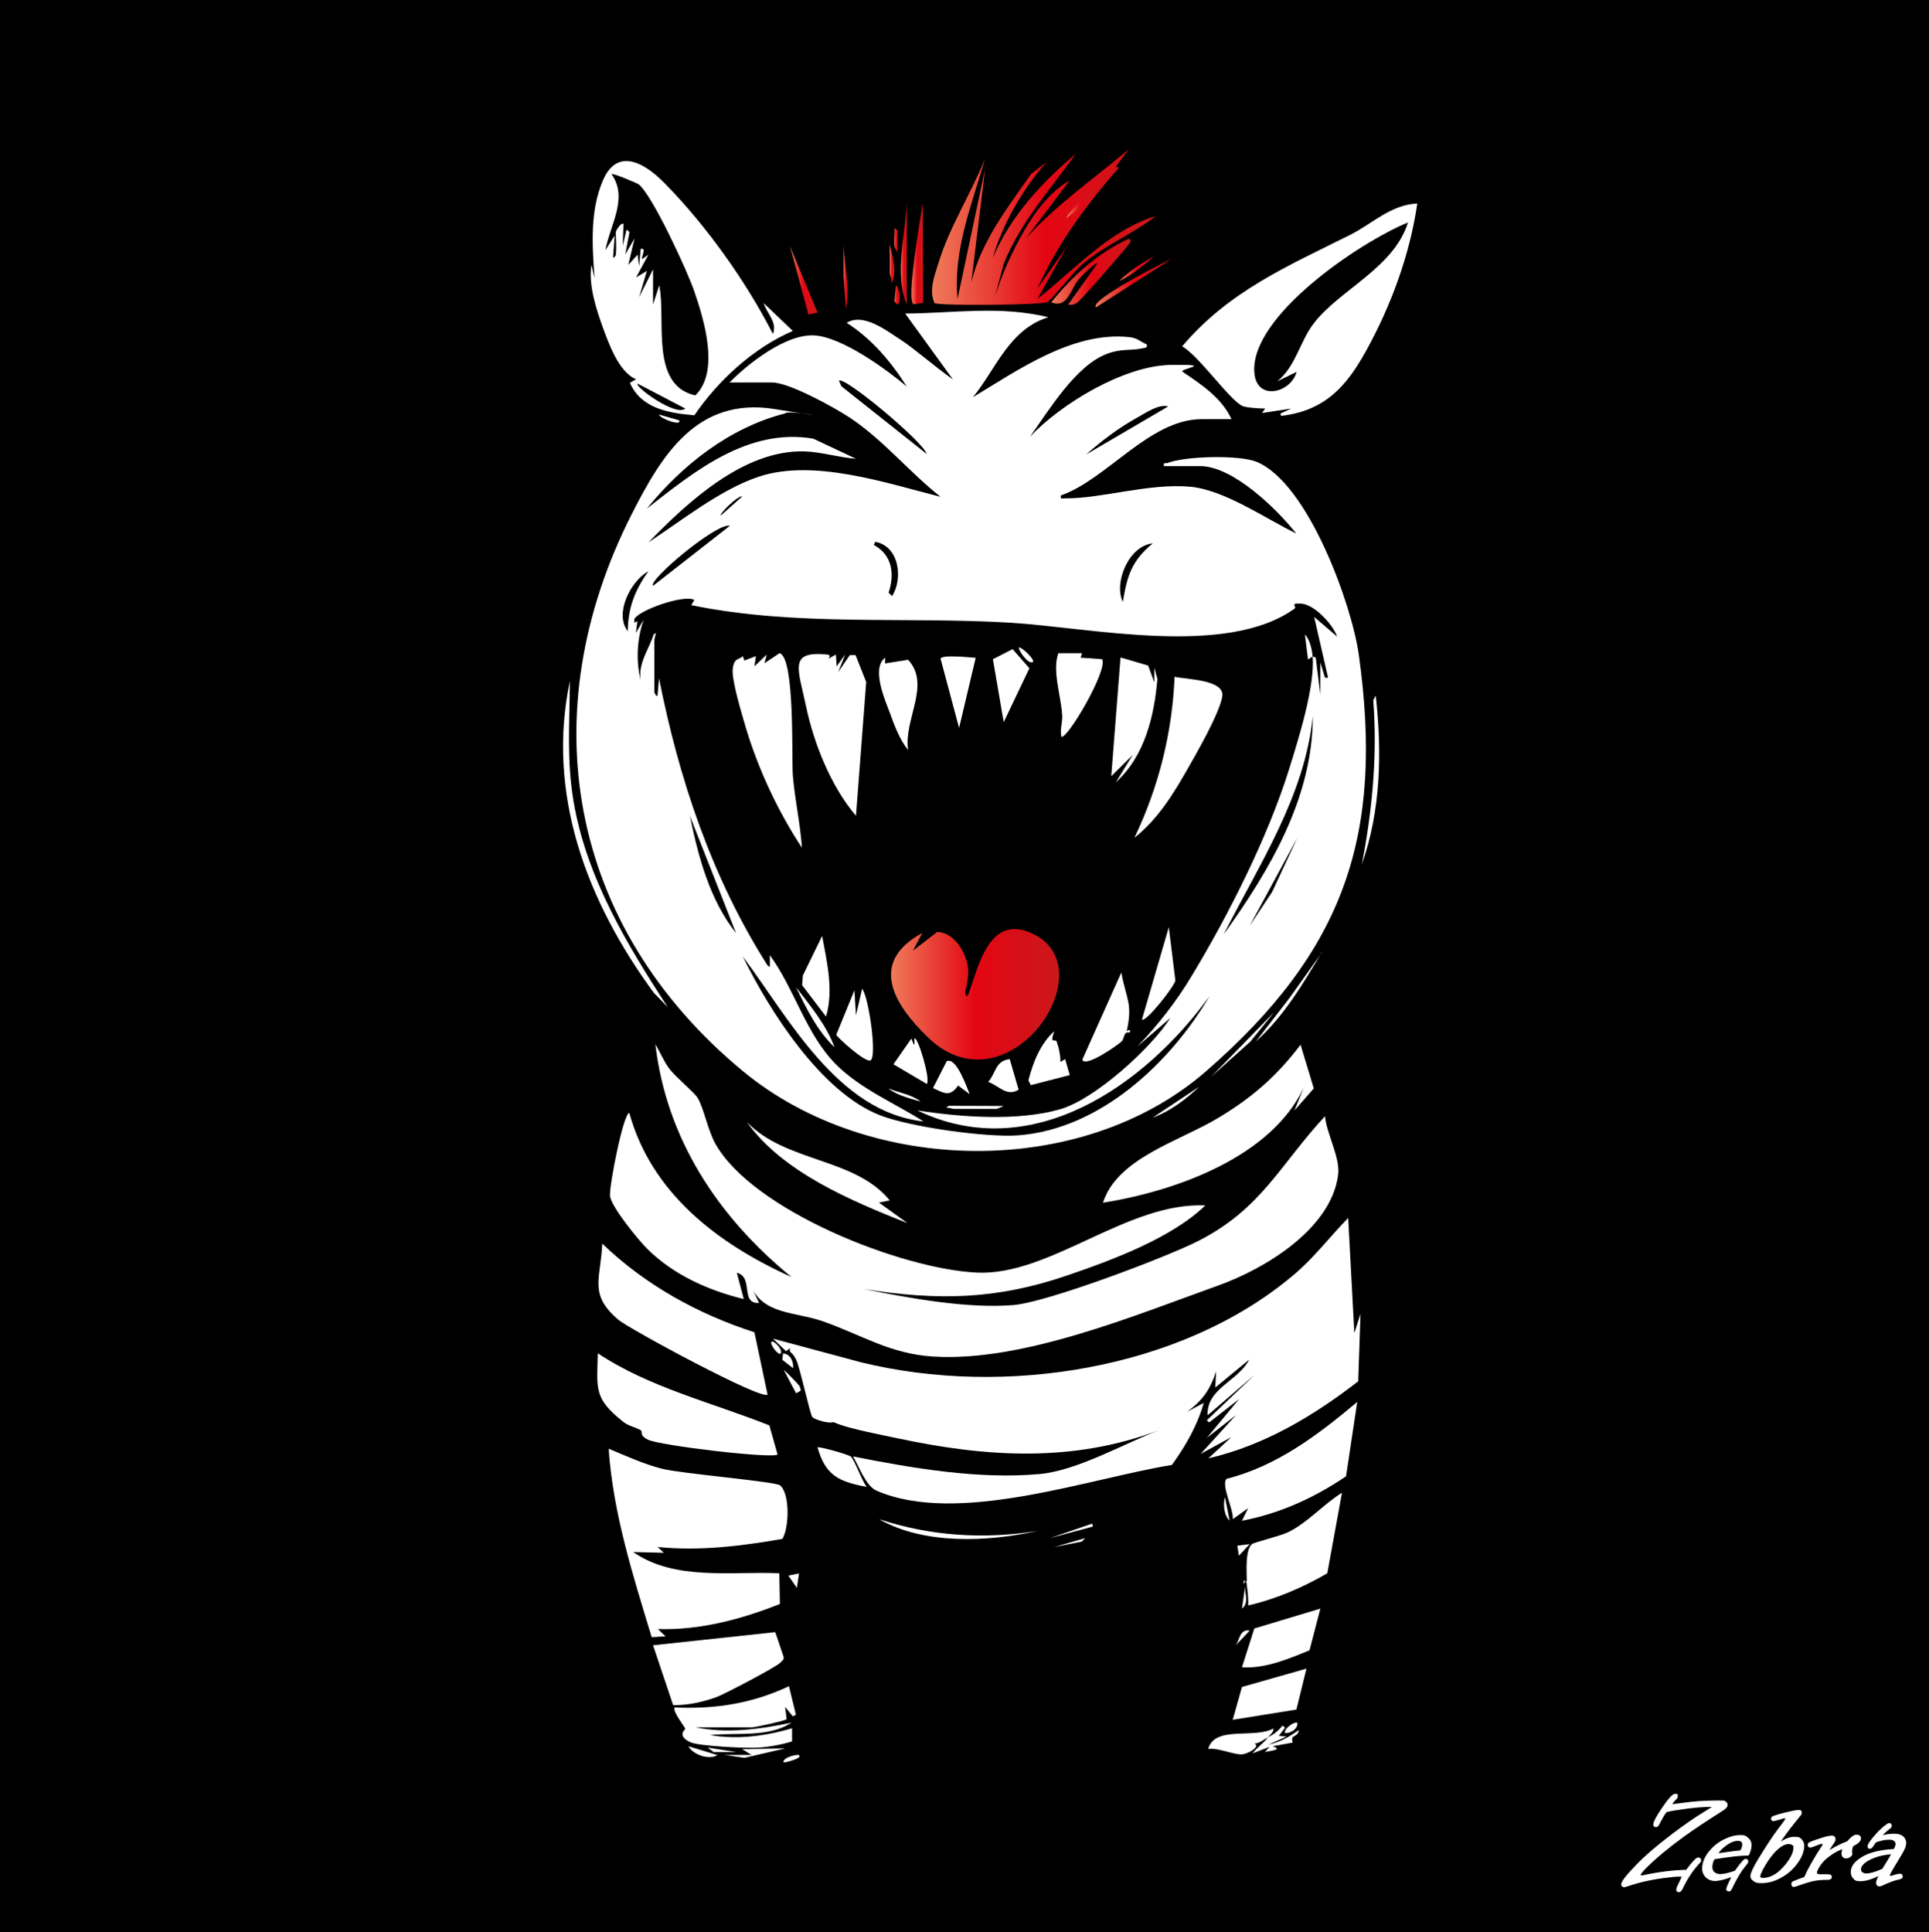 <?xml version="1.0" encoding="UTF-8"?><svg id="Ebene_1" xmlns="http://www.w3.org/2000/svg" width="999" height="1000.6" xmlns:xlink="http://www.w3.org/1999/xlink" viewBox="0 0 999 1000.6"><defs><style>.cls-1{fill:url(#Unbenannter_Verlauf_114);}.cls-2{fill:url(#Unbenannter_Verlauf_144-2);}.cls-3{stroke:#fff;stroke-miterlimit:10;}.cls-3,.cls-4{fill:#fff;}.cls-5{fill:url(#Unbenannter_Verlauf_144-9);}.cls-6{fill:url(#Unbenannter_Verlauf_123);}.cls-7{fill:url(#Unbenannter_Verlauf_144-11);}.cls-8{fill:url(#Unbenannter_Verlauf_144-4);}.cls-9{fill:url(#Unbenannter_Verlauf_144-10);}.cls-10{fill:url(#Unbenannter_Verlauf_144);}.cls-11{fill:url(#Unbenannter_Verlauf_144-3);}.cls-12{fill:url(#Unbenannter_Verlauf_144-7);}.cls-13{fill:url(#Unbenannter_Verlauf_144-8);}.cls-14{fill:url(#Unbenannter_Verlauf_144-5);}.cls-15{fill:url(#Unbenannter_Verlauf_144-6);}</style><linearGradient id="Unbenannter_Verlauf_144" x1="544.5" y1="140.7" x2="585.6" y2="140.7" gradientUnits="userSpaceOnUse"><stop offset="0" stop-color="#ef7b5a"/><stop offset=".5" stop-color="#e30613"/><stop offset="1" stop-color="#cb181a"/></linearGradient><linearGradient id="Unbenannter_Verlauf_144-2" x1="472" y1="131.5" x2="478.2" y2="131.5" xlink:href="#Unbenannter_Verlauf_144"/><linearGradient id="Unbenannter_Verlauf_144-3" x1="466.5" y1="131.2" x2="469.6" y2="131.2" xlink:href="#Unbenannter_Verlauf_144"/><linearGradient id="Unbenannter_Verlauf_144-4" x1="409.1" y1="145.2" x2="423.4" y2="145.2" xlink:href="#Unbenannter_Verlauf_144"/><linearGradient id="Unbenannter_Verlauf_144-5" x1="567.3" y1="146.7" x2="606.6" y2="146.7" xlink:href="#Unbenannter_Verlauf_144"/><linearGradient id="Unbenannter_Verlauf_144-6" x1="436.9" y1="143.3" x2="439" y2="143.3" xlink:href="#Unbenannter_Verlauf_144"/><linearGradient id="Unbenannter_Verlauf_144-7" x1="460.8" y1="136.8" x2="463.2" y2="136.8" xlink:href="#Unbenannter_Verlauf_144"/><linearGradient id="Unbenannter_Verlauf_144-8" x1="579.5" y1="139.1" x2="597.8" y2="139.1" xlink:href="#Unbenannter_Verlauf_144"/><linearGradient id="Unbenannter_Verlauf_123" x1="463.2" y1="152.7" x2="466.1" y2="152.7" gradientUnits="userSpaceOnUse"><stop offset="0" stop-color="#ef7b5a"/><stop offset=".5" stop-color="#e30613"/><stop offset="1" stop-color="#cb181a"/></linearGradient><linearGradient id="Unbenannter_Verlauf_144-9" x1="463.1" y1="124.3" x2="464.8" y2="124.3" xlink:href="#Unbenannter_Verlauf_144"/><linearGradient id="Unbenannter_Verlauf_144-10" x1="482.8" y1="117.5" x2="598.6" y2="117.5" xlink:href="#Unbenannter_Verlauf_144"/><linearGradient id="Unbenannter_Verlauf_144-11" x1="552.4" y1="106.1" x2="566.1" y2="106.1" xlink:href="#Unbenannter_Verlauf_144"/><linearGradient id="Unbenannter_Verlauf_114" x1="461.4" y1="514.9" x2="548.4" y2="514.9" gradientUnits="userSpaceOnUse"><stop offset="0" stop-color="#ef7b5a"/><stop offset=".5" stop-color="#e30613"/><stop offset="1" stop-color="#cb181a"/></linearGradient></defs><rect width="999" height="1000.6"/><g id="Fox"><g id="zebra"><path class="cls-4" d="M346.1,521.9l-7.5-7.7c-34.8-47.5-55.7-102.8-43.5-161.5-.1,21.6-1.7,40.7,1.9,62.2,6.6,39.2,27.4,73.9,49,107Z"/><path class="cls-4" d="M705.3,447.6c5.4-28,8.1-56.3,5.9-85l1.3-2.3c3.2,29.2,2.7,59.3-7.2,87.3Z"/><path class="cls-4" d="M351.7,217.7c1.7,3.3-10.3-1-10.4-3l10.4,3Z"/><path class="cls-4" d="M624.1,624.4c-17.4,16.8-48,28.2-71.5,36.2-36.5,12.5-66.9,13.1-105.3,7,23.4,4.7,53.7,10.3,77.6,8.3,17.3-1.4,79-24.7,95.7-33.2,32.9-16.8,42.2-39.4,65.6-64.6.8,9,8,21.5,6.8,30.4-3.6,27.9-37.7,48.6-62.4,57.4-43.3,15.5-101,39.5-147.2,36.7-22.5-1.4-37.1-11.2-57.3-18.3-14.5-5-31.5-3.4-37.4-19l4.4,9.5c-10,.6-2.6-13.5-11.5-15.6l3.6,13.6c-18.5-4.5-36.4-12.6-49.8-25.8-4.5-4.4-19.1-22.2-19.5-27.7s7-43,10-42.9c11.4,41.2,45.2,67.5,84,85-38.4-31.4-64.8-71.9-70.5-120.6,2.5,4.2,4.3,8.8,7.3,12.8s12.7,12,14.6,15c3.1,5,5.2,16.6,9.2,23.8,19.4,34.5,96.2,64.9,135.5,66.7,37.9,1.7,77.7-36.6,118.1-34.8Z"/><path class="cls-4" d="M698.2,630.5l3.2,59.9,3.2-9.9-1.2,34.9c-23.1,17.9-48.7,33.2-77.6,39.9l11.9-11-15.9,8.7,18.3-20.1-15.1,11.8,16.7-20.1-15.5,12.1-1.2-1.1,24.7-23.5-24.3,20.9c-.6-14,15.9-17.7,21.5-28.8l-17.5,14.4.4-8.3c-3,9.2-7,15.1-15.1,20.9l8.7-4.6c-3.3,11.6-9.3,22.2-16.5,32.1-43.1,7-111.1,31.6-153,13.3-5.5-2.4-9.1-12.7-12.1-17.7,30.6,6.1,65.4,12,96.7,9.1,19.4-1.8,43.6-15.7,61.7-22.7-44.6,16.9-89.5,14-135.4,4.2-8-1.7-23.5-4.7-30.5-7.3s-1.3-1.8-1.3-2.9c.5,4.3-11.1.7-12.3-.8s-6.1-24.4-8.2-29.3-3.8-3.3-3.4-6.3l-2,1.5-6.8-6.5,45.4,12.2c74.2,18.3,166.5,3.9,224.6-45.5,10.4-8.8,18.5-19.6,27.9-29.2Z"/><path class="cls-4" d="M340.6,801.2l3.2,3-15.9-.4c21.6,15,50.5,9.9,75.7,11l.3,15.9c-19.8,7.9-41.5,13.7-63.2,13l4,3.8-7.2.4c-9.7-31.9-20-64.1-22.3-97.6,9.1,3.8,18,7.9,27.7,10.4,9.8,2.5,58.8,6.6,61.1,8.6,5.2,4.3,4.7,22,1.2,27.7-21.2,3.7-42.9,6.4-64.5,4.2Z"/><path class="cls-4" d="M311.9,644.1c22,21.2,49.3,36.4,78.8,45.9l6.8,32.2c-2.2,3.6-71.8-34-77.3-38.7-15.6-13.3-9-21.3-8.3-39.5Z"/><path class="cls-4" d="M673.5,540.9l6.9,22.8-10,11.4,4.8-11.8c-16.9,35.8-65.8,53.5-104,59.6,7.3-22.9,39-31.7,58.8-43.4,18.1-10.7,31.1-22,43.6-38.5Z"/><path class="cls-4" d="M398.5,738.4l4.2,14.9c-2.4,2.3-61.2-4.6-67.2-7.7-4.7-2.4-2.5-4.1-3.6-4.8-2.7-1.7-6.4-2.1-9.5-4.7-14.8-11.9-13.3-16.6-12.8-35.2,26.8,17.8,59.2,25.5,89,37.4Z"/><path class="cls-4" d="M702.9,726.1l-5.8,38.5c-16.5,11.1-34,19.2-53.9,23l3.2-6.5-8,5.7c.8-4.4-6.2-17.6-3.2-20.9,26.4-6.7,47.6-23,67.7-39.8Z"/><path class="cls-4" d="M348.6,883.1l-10.4-31,63.3-6.8,4.3,12.7c.4,1.7-.9,2.2-1.8,3.2-1.9,2.1-29.1,16.4-33.1,17.8-7.1,2.5-14.5,4.2-22.2,4.1Z"/><path class="cls-4" d="M646.4,831.5c.2-3.8-.3-7.6-.8-11.4s-1.5,1.8-1.6-.4,1.7-.3,1.7-.9c0-4.3-1-16.3,2.8-19.2,1.1-.8,14.6-4.1,18.9-6.2,10-5,18.2-14.5,27.6-20.3l-7.6,41.7c-12.7,7.4-26.5,13.3-41,16.7Z"/><path class="cls-4" d="M359.7,894.5c16.6,3.5,33.8,1.1,50.2-2.3-12,7.8-28.4,5-42.2,6.4,14.2,2.5,28.9.5,42.5-3.5v6.8c-5.6,1.7-11.5,2.8-17.4,3.2s-30.8-.7-35.3-2.8c-7.4-3.5-2.4-6.6-2.6-7-.4-1.1-6.5-8.7-5.6-11,21.1,1,40.4-2.1,59.3-11l3.6,14.8-1.6.8-4-4.9.8,6.4c-.8.8-16.3,4.2-17.9,4.2h-29.9Z"/><path class="cls-4" d="M455.3,622.9l14.7,10.6c-29.5-11.7-64.8-26.5-83.2-52.4,20.1,21,55.9,18.4,74,40.6l-5.5,1.1Z"/><path class="cls-4" d="M683.8,833.1l-5.6,21.6c-10.8,4.4-22.9,9.6-35,8.8l6.4-20.1,34.2-10.3Z"/><polygon class="cls-4" points="638.4 890.7 643.2 873.7 676.6 864.2 671.4 885.4 638.4 890.7"/><path class="cls-4" d="M440.7,754.4c2,2,5.8,12.8,8.2,15.7-14.7-2.8-21.4-6-25.5-20.5.7-.6,16.3,3.8,17.3,4.8Z"/><path class="cls-4" d="M656.7,899.8c3.7-2,4.8-3,7.6-6.1l1.2,1.1-3.2,4.2,4,.4-9.5,4.2c6.8-1.6,10.3-3.8,15.9-7.6-.8,4.4-4.7,1.9-3.2,6.5l-10.4,1.9c5.6,1.9-1.2,2.3-4,3l2.4-2.7-8.8,3.4c2.9-3.8,5.1-4.6,8-8.3-4.1,2.2-5.3,4.1-11.1,3,10.6-.5,1.7,5.5-2.4,5.8s-12.7-3.6-17.5-2.8c3.4-12.3,23.9-5.1,33.8-10.6.2,1.8-1.8,3.3-2.8,4.6Z"/><path class="cls-4" d="M537.3,792.9c-25.9,5.7-58.7,7.2-82-6.1,26.7,8.8,54.2,10.5,82,6.1Z"/><polygon class="cls-4" points="389.2 908.9 384.4 905.9 406.7 905.5 385.5 910.4 375.2 908.9 389.2 908.9"/><path class="cls-4" d="M410.7,708.6l-5.5-4.3.3-3.3c4,.2,5.6,4.4,5.2,7.6Z"/><polygon class="cls-4" points="566 790.6 543.7 796.6 565.6 789.1 566 790.6"/><path class="cls-4" d="M371.6,909c-4.6,2.7-12.7-.3-15.1-4.6l15.1,4.6Z"/><path class="cls-4" d="M413.6,717.2c.6,1,1.2,1.8,1,3.1l-2.3,1.3-6.4-12.1c1.3.9,7.3,7.2,7.7,7.8Z"/><polygon class="cls-4" points="413.8 814.9 412.7 822.4 408.3 816 413.8 814.9"/><polygon class="cls-4" points="381.2 907.4 369.6 907.4 366.5 905.1 381.2 907.4"/><polygon class="cls-4" points="562 796.6 560.2 798.4 546 801.2 562 796.6"/><polygon class="cls-4" points="647.2 799.7 641.6 805.7 640.8 800.5 647.2 799.7"/><path class="cls-4" d="M643.2,833.1l1.6-11.4c-.2,3.7,2.2,8.5-1.6,11.4Z"/><path class="cls-4" d="M636.8,787.5c-2.9-2.5-3.5-8.6-2.4-12.1l2.4,12.1Z"/><path class="cls-4" d="M671.9,892.3c.3,3.1-3.4,5.4-6.4,5.3-.9-2.2,5.2-6.4,6.4-5.3Z"/><path class="cls-4" d="M647.2,844.5l-7.2,7.6c2.1-2.9,2-8.5,7.2-7.6Z"/><path class="cls-4" d="M413.8,909c2.1,1.6-7.1,3.9-8,3.8-.7-2.6,7.2-4.4,8-3.8Z"/><path class="cls-4" d="M404.3,701c-1.1,1.2-5.6-4.5-4.8-6.1,1-1,6.2,4.1,4.8,6.1Z"/><path class="cls-10" d="M553.2,157.7l15.1-21.2c-.9-.9-8.8,7.1-9.5,8-4.8,5.7-5.8,15.4-14.4,12.1,11.2-13.8,23.6-25.2,40.2-33,2,1.2.4,2.2-.4,3.4-1.5,2.2-24.5,28.6-26.2,29.7s-2.8,1.3-4.8,1.1Z"/><path class="cls-2" d="M478.2,156.8l-5,.8c-4.1-1.5,3.7-46.1,4.7-52.3l.2,51.5Z"/><path class="cls-11" d="M469.6,157.7c-6.6-15.6-.6-36.1,0-53.1v53.1Z"/><polygon class="cls-8" points="418.7 162.9 409.1 127.4 423.4 161.9 418.7 162.9"/><path class="cls-14" d="M606.6,134.2l-39,25c-3.9-3.6,36.1-23.9,39-25Z"/><path class="cls-4" d="M684.6,493.1c-9.7,16.3-19.7,33.3-34.2,46.3l17.4-22.5,16.9-23.7Z"/><polygon class="cls-4" points="627.3 557.6 659.9 524.2 647.6 539.4 627.3 557.6"/><path class="cls-15" d="M436.9,126.6c.3,10.8,3.6,22.6,1.2,33.4l-1.2-17.1v-16.3Z"/><path class="cls-4" d="M620.9,562.9c-6.6,6.4-15,12.7-23.9,15.9l23.9-15.9Z"/><path class="cls-12" d="M460.8,126.6c1.4,6.1,4.1,14.8.8,20.5.8-1.8-.8-4.6-.8-5.7v-14.8Z"/><path class="cls-13" d="M597.8,132.7c-5.6,4.6-11.4,9.9-18.3,12.9,5.2-5.1,11.7-9.4,18.3-12.9Z"/><path class="cls-6" d="M464,147.9c2.6,1.2,3,14.3-.8,8l.8-8Z"/><path class="cls-5" d="M464.8,130.4c-3.1-2.9-1-8.5-1.6-12.1.2-.2,1.6,1,1.6,1.1v11Z"/><path class="cls-4" d="M400.3,172.9c2.4-6-3.2-10.6-4.8-15.9l15.1,14.4c-20.5,8.8-38.9,25.9-51,43.7-13.6-1.2-27.4-3.5-33.4-16.8l3.2-1.9c-8.9-3.5-14.3-18.8-17.3-27.1s-7.5-21.5-5.8-32l1.6,6.8c-1.2-16.9-2.5-34.9,4.4-50.8s19.9-10.6,31.8,1.5c21.6,21.9,42.4,51.1,56.2,78.2Z"/><path d="M319.1,131.5c0,.4-.8,2.1-1.6,1.9l.8-11.4-4.8,7.6c2.4-13.1,12-27,3.2-39.4.7-.7,13.2,4.7,14,5.2,7.1,5.5,25.4,45.3,28.8,55.3,5.2,15.1,13.3,41.7.6,54.1-23.8-5.3-15-39.5-18.7-57l-3.2,9.9v-18.2s-7.2,14.4-7.2,14.4l4-13.6-5.6,3.4,6.4-11.8-3.2,2.3c-.6-1.6,2.5-5.9-.8-5.3l-.8,9.1-.8-6.1-4.8,5.3,3.2-13.7-4.8,8.3,2.2-11.6-1.5-1.3-2,8.4.4-11.4c-1.6-.7-4,3.9-4,4.2,0,3.2.5,8.5,0,11.4Z"/><path d="M354.9,211.6c-4.8,4.4-26.4-11.4-24.7-12.9l24.7,12.9Z"/><path class="cls-4" d="M734,105.4c-3.8,26.3-13.5,52.7-26.4,76.1-10,18.1-21,31.2-44.1,33.9l-.4-1.2,5.6-2.6-15.1,2.3,1.6-2.3c-2.4,0-9.7-.4-11.7-1.3-6.8-3.1-22.7-26.2-31.3-30.9,24.2-28.6,54.5-41.5,87.3-57.9,11-5.5,20.7-15.5,34.5-16.1Z"/><path d="M729.2,115.2c-7.4,23.7-35.6,34.9-48.9,52.4-7.2,9.4-9.2,22.1-18.8,29.9l10-4.9c-2.9,10.9-20.8,15.5-21.9.3-2.2-29.1,54.3-67.3,79.6-77.7Z"/><path class="cls-9" d="M577.9,86.4l1.6.4c-16.7,19-32,39.6-42.2,62.6l15.1-21.6-15.1,27c18.9-14.9,37.6-35.9,61.3-42.9-11.8,9.2-26.3,15.1-37.8,24.7-4.4,3.7-16.2,18.6-18.3,19.8-3.1,1.7-56,2-58.5.6-3.1-6.7,0-14.3,2.1-21,5.5-18.3,17.1-36.3,24.1-54-6.8,23.8-16.7,47.5-14.3,72.8l14.3-67.5-7.2,59.2c4.8-20.9,18.8-39.1,31.1-56.5l7.9-6.1c-12.6,14.3-22.8,32.3-27.9,49.7,9.3-21.5,24.9-38.7,43-53.9-13.2,18.4-28.7,35.6-37.2,56.7l-4.6,16.9c2-5.8,4.1-11.6,6.6-17.2,4.8-10.4,10.9-22.3,18.8-31.4,3.2-3.6,8.6-9,13.1-11l-22.7,30c15.7-17.5,35.3-31.1,53.4-46.3l-6.8,9.1Z"/><path class="cls-7" d="M552.4,112.9c-1-.9,11-13.5,13.5-13.7,1.9,1.9-11.6,12.4-13.5,13.7Z"/><path class="cls-4" d="M378,197.9c9.6-9.7,28.8-24.8,43.4-24.2s38.3,18.1,48.2,26.5c-8-12.7-18.1-24.7-31.1-33,8.6-5.3,20.4,3.9,27.7,8.6s18,14.2,27.3,20.7l-24.7-34.1c25.4-.2,49-4.2,74.1,1.9-20.3,6.3-27.1,26.8-39,41.4,23.1-13.9,51.7-34.2,80.9-31.1,4.4.5,5.5,2.2,9.1,3.8.5,1.8-.8,1.7-2.2,2-6.5,1.4-11,0-18.5,2.9-16.1,6-30.3,29.6-39.8,42.9,15.9-16.9,48.5-36.8,72.9-37.2s3.7,2,6.2,3.6c9.8,6.6,20.1,13.4,25.3,24.5h-15.5c-26.9,0-49.1,31.2-72.9,39.5-.3,2.1.3,1.5,2,1.5,19.2.2,43.7-8,65.2-6,17.7,1.7,39,16.6,54.7,24.2-9.7-12.3-32.6-34.9-49.8-34.9h-18.7c-.4-2.3.7-1.2,1.8-1.6,9.3-3.6,37.1-4.3,46.2-.6,26.7,11,49.3,74,52.9,99.8,13,92.9-6.9,153-79.1,215.8-64.3,56-174.4,54.1-239.8,0-90.9-75.1-109.8-185.9-57.6-288.6,15.4-30.3,33.7-60.9,74.2-54.3s5.9,0,5.3,2.2c-29.1,7.4-53.6,27-71.7,49.3,24.2-18.9,52.2-42,86.2-36.2l22.1,10.4c-8.6-.6-18.2-3.6-26.6-3.8-31.5-1-60.9,26.6-80.9,47.1,17.3-11.3,37.1-27.3,57.1-34,28.4-9.5,66.1,3.3,94.2,10.4-16.2-12.8-29.4-29.2-46.7-40.8-7.8-5.2-31.6-18.4-40.5-18.4h-21.9Z"/><path d="M479.9,235.1l-44.1-35-1.3-2.9c2.7-2.6,44.1,32,45.4,37.9Z"/><path d="M378,272.3l-39.8,31.1c-2.8-2.8,33-32.9,39.8-31.1Z"/><path d="M562.8,235.1c7.6-6.7,16.7-13.6,25.6-18.5,4.4-2.4,11.4-7.5,16.6-6.1l-42.2,24.7Z"/><path d="M597,281.4c-11,9.1-13.3,16.9-15.5,30.3-4.8-9.7,2.9-29,15.5-30.3Z"/><path d="M453.3,280.6c12.6,2.3,14.4,19.4,8.7,28.1l-1.8-1.7c3.2-9.6,2-19.6-7.7-24.8l.8-1.5Z"/><path d="M335.8,295.8c-7.1,10.1-10.5,18.8-10.7,31.1-7.1-9.1,1.5-26,10.7-31.1Z"/><path d="M384.4,257.1l-11.1,9.9c-.9-.8,8.8-10.5,11.1-9.9Z"/><path d="M633.7,484c18.5-36.5,42-71.6,46.2-113.1,0,42.1-22.1,79.5-46.2,113.1Z"/><path d="M381.2,483.3c-13.7-17.3-19.6-39.8-23.9-60.7l23.9,60.7Z"/><polygon points="647.2 479.5 671.9 433.9 658.8 462 647.2 479.5"/><path d="M679.8,339.8c1.3,15.7-7.3,42.8-12.2,58.6-10.9,35-31.4,75.6-50.6,107.3-7.8,13-17.4,25.3-28,36.3l17.1-14.8c-9.8,15.5-39,42.1-57.1,47.3-22.1,6.3-51.4,4.1-73.9.6,59.6,28.6,118.4-13.7,151.3-59.2-19.8,33.8-56.2,68.9-99.1,72.1-16.7,1.2-55.7-4.3-71.3-10.3-30.8-11.8-57.8-54.7-71.3-82.3,23.5,31.3,49,80.6,93.6,85.4-15-9.5-32.8-16.9-45.4-29.6-15.5-15.6-21.4-39-34.2-56.5v6.1s-1.2-.8-1.2-.8c-28.9-45.5-45.9-96.6-56.2-148.7l-.8,9.1c-.8.3-1.6-1.7-1.6-1.9v-27.3l.8-3.4-1.2.8c-2.6,8.1-7.9,14.5-6.8,23.5-2.4-10.3-1.8-21.1,1.6-31.1l-4,6.8.8-6.1-1.6.8v-1.8c1.9-4.5,25.5-13,31.1-10l-1.6,2.7c54.4,11.2,110.2,5.8,165.3,9.1,41.2,2.5,111.6,18.1,147-7.2,1.8-1.3-2.9-3,3.5-2.7s16,9.9,18.7,17.1l-11.9-10.2,7.2,31.5h-1.6s-2.4-7.9-2.4-7.9v16.7s-2.4-19.3-2.4-19.3l-1.6-.5c-.3-3.4-1.4-8.8-4-11.4l1.6,12.9,2.4-1.5Z"/><path class="cls-1" d="M477.6,483.3l-4.8,9.1,12.5-9.7c9.4,0,15.6,11.9,16.1,19.3s-3.2,13.5-.3,13.9c5.6-14.3,10.7-43.8,34.4-32,37.5,18.8-14,93.2-55.1,53.2-17.4-16.9-30.8-38.6-2.8-53.9Z"/><path class="cls-4" d="M415.4,439.2c-12.4-18.8-22.7-40.8-29.1-62.2-1.9-6.6-7.6-24.9-6.8-30.8s3.4-4.3,5.2-6.4l.8,2.3,6-2.3-.8,5.3,6.4-6.1-1.2,4.5,7.8-5.2c8.1,2.1,6.2,54.1,6.9,63.2,1,12.6,3.9,25,4.7,37.6Z"/><path class="cls-4" d="M443.1,339.3l5.5,13.9-5.3,69.3c-13-15.2-21.9-37.7-25.9-56.9s-9.3-28.7,11.1-26.6c3.7.4-3.1,4.3,4.4,0l.4,6.1,4.4-6.1-3.6,9.1,6-8.8h3Z"/><path class="cls-4" d="M587.5,433.9c12.6-26.3,19.6-54.5,20.8-83.4,5.9,1.4,26.1,1.4,24.7,10.2s-14,30.6-18,37.6c-7.4,13-15.4,26-27.5,35.6Z"/><path class="cls-4" d="M597.8,353.5v-7.6s1.6,5.7,1.6,5.7c-1.6,19-6.5,40-21.5,53.5l8.7-14.1-11.1,11,4.8-61.5,14.3,4.2,3.2,8.7Z"/><path class="cls-4" d="M560.4,338.3l-.8,2.3,11.2.8c3,5.7-17.9,41.3-21.1,40.2-.9-3.7.6-7.2.4-11-.6-10.3-5.3-23.2-2-32.3h12.3Z"/><path class="cls-4" d="M458.4,340.6v3s11.9-1.9,11.9-1.9c12,13-2.4,30.9,0,46.7-4.2-5-7.1-12.7-9.3-18.8s-10.1-23.2-2.6-29Z"/><path class="cls-4" d="M583.5,534.1c0,0,2.3-1.9,1.6.7-3.6-.7-2.4,2.7-4.3,4.6-2.1,2-18.8,13.7-20.3,9.4l20.2-45.1c2.6,14,6,15.9,2.8,30.4Z"/><path class="cls-4" d="M505.3,340.7l-8.6,36.3-9.6-35.9c1-2.2,15.4-.6,18.2-.4Z"/><path class="cls-4" d="M442.5,512.9l.8,12.9,3.2-13.7c3.4,4.1,7.9,35.5,4.3,37.1-2.8,1.2-17.5-12.2-17.7-13.3l9.4-23Z"/><polygon class="cls-4" points="524.4 336.2 533.1 346.1 519.8 374 514.2 341.4 524.4 336.2"/><path class="cls-4" d="M591.4,528l13.9-47.8,3.4,27.5c0,2.6-15.5,22.2-17.3,20.3Z"/><path class="cls-4" d="M425.8,484.8c2.5,13.6,6,28.1,2,41.7l-12.4-16.3.4-5,10-20.5Z"/><path class="cls-4" d="M546,534.1c-2.7,7.2.6,3.6,1.2,5.3,1.2,3.2,2,7.2,2,10.6l2.4-1.5,2.4,8.3-20.2,5.2-1.2-2.5c2.3-9,6.1-19,13.5-25.5Z"/><path class="cls-4" d="M472,537.9l1.2,3c.9,0,0-2.6.4-3,1.5-1.7,8.5,21,6.4,23.5l-17.3-10.2,9.3-13.3Z"/><path class="cls-4" d="M502.2,566.7l-6-4.5c-4.3,6.2-7.4,3.9-13,1.3l7.1-13.9c5.1-2.3,10.5,13.9,11.9,17.1Z"/><path class="cls-4" d="M527.6,564.3c-6.1,3.9-10.2-1.9-15.8-4,4.3-5.1,3.5-10.7,11.1-11.8l4.6,15.8Z"/><path class="cls-4" d="M432.2,542.4c-9-8.6-14.7-20.3-19.9-31.1,7.4,9.7,15.7,19.6,19.9,31.1Z"/><polygon class="cls-4" points="493.9 574.3 489.9 573.5 491.5 572.7 519.8 572.8 516.2 574.3 493.9 574.3"/><path class="cls-4" d="M534.9,342.9c-2.8,1.3-7.9-6.9-7.2-7.6,1.8,0,8.4,6.4,7.2,7.6Z"/><path class="cls-4" d="M476.8,570.5c-5.5-1.6-12.2-3.2-16.7-6.8,5.3,2.2,12.2,3.2,16.7,6.8Z"/><path class="cls-3" d="M862.9,937.9c-1.2,1.5-2.5,3.8-4.1,6.9-.4.7-.7,1-1.2,1-.6,0-.9-.3-.9-.9,0-1.1,1.4-3.8,4.3-8.1,3.3-4.9,5.5-7.3,6.6-7.3s.8.3.8.8-.2.8-.7,1.3c-1.4,1.4-2.1,2.4-2.1,2.8s.2.5.6.5,2.2-.3,6.2-.8c5.2-.7,10.8-1.1,16.7-1.1s3.1,0,3.7.2c.9.2,1.4.7,1.4,1.6s-.7,1.5-2,2.4c-8.3,5.3-15,9.7-20,13.3-8.4,6.1-15,11.6-19.9,16.5-2.1,2.1-3.1,3.4-3.1,4s.3.8.8.8.5,0,1-.1c8.3-1.8,15.8-2.7,22.5-2.8,3.2-4.3,5.2-6.4,5.9-6.4s1.1.3,1.1.9-.2.8-.7,1.3c-3.4,3.6-6.4,8.1-9,13.6-.4.8-.9,1.2-1.4,1.2s-.8-.3-.8-.9.7-2,2.1-4.9c.4-.8.6-1.4.6-1.6,0-.4-.3-.7-.8-.7-1,0-2.8,0-5.7.4-8,.8-15.4,2.4-22.1,4.7-.8.3-1.3.4-1.6.4-.7,0-1-.3-1-1,0-1.2,2.5-4.5,7.6-9.7,4.6-4.8,10.9-10.2,19-16.3,6.1-4.6,11.6-8.4,16.4-11.3,1.7-1,2.7-1.7,3-1.9.2-.1.3-.2.4-.2.4-.2.5-.4.5-.7s-.4-.5-1.1-.5c-3.9,0-8.8.4-14.9,1.3-3.5.5-6.1.9-7.9,1.4Z"/><path class="cls-3" d="M905.3,960.5c-4,0-9.6.7-16.7,1.8l-1.1.2c-.8,1.6-1.2,3.1-1.2,4.5s.6,2.7,1.9,3.4c.8.5,1.8.7,2.9.7,1.6,0,4.2-.6,7.7-1.8,1.4-2,2.5-3.5,3.4-4.5.9-1.1,1.5-1.6,1.9-1.6s.8.3.8.8-.1.6-.4,1c0,0-.6.7-1.5,1.9-1.8,2.2-4,5.9-6.5,11.1-.3.7-.7,1.1-1,1.1-.7,0-1-.2-1-.7s.8-2.5,2.4-5.6c.2-.3.2-.6.2-.7,0-.2-.1-.4-.4-.4s-.3,0-.7.2c-3.5,1.2-6.1,1.8-7.8,1.8s-3.3-.6-4.5-1.8c-1.1-1.1-1.7-2.5-1.7-4,0-3.2,1.3-6.3,4-9.4,2-2.3,4.5-4.2,7.4-5.6,2.7-1.3,5.4-2,7.9-2s2.5.4,3.5,1.1c1.2.9,1.8,2.1,1.8,3.6s-.4,2.9-1.2,4.8ZM901.7,958.7c.8-1.4,1.1-2.6,1.1-3.4s-.3-1.5-.9-1.9c-.5-.4-1.1-.5-1.9-.5-1.7,0-3.5.6-5.4,1.9-2.3,1.5-3.9,3-4.9,4.6-.1.2-.2.4-.2.5,0,.3.2.4.5.4.3,0,2.1-.3,5.7-.8,1.6-.2,3.6-.5,6-.7Z"/><path class="cls-3" d="M920.3,955.8c3.4-2.7,6.4-4,9-4s2.8.5,3.6,1.4c.7.8,1,1.7,1,2.7,0,2.9-1.2,5.9-3.6,9.1-2.2,3-5.1,5.5-8.6,7.3-3.2,1.7-6.3,2.5-9.3,2.5s-2.9-.3-4-1c-.9-.5-1.4-1.2-1.4-2.1,0-1.7,2.2-6,6.7-13,3.8-6.1,7.2-10.9,10-14.4.9-1.2,1.4-2,1.4-2.5s-.2-.6-.7-.6-1.4.2-2.8.7c-1.9.5-2.9.8-3.2.8-.5,0-.7-.3-.7-.8s.3-.7.8-.9c1.1-.4,2.9-1,5.7-1.7,3.8-.9,6.2-1.4,7.3-1.4s1.1.3,1.1,1-.2.7-.5,1.1c-.1.1-1.1,1.4-3,3.7-3.3,4.1-6.2,8.1-8.8,12.1ZM926.6,954.5c-2.7,0-5.7,1.9-8.8,5.6-1.9,2.3-3.7,5-5.3,8-.9,1.8-1.4,3-1.4,3.7s.6,1.3,1.9,1.3c4.2,0,8.2-2.4,12-7.1,2.8-3.5,4.3-6.5,4.3-9s-.2-1.2-.7-1.7c-.4-.4-1.1-.7-2-.7Z"/><path class="cls-3" d="M934.7,972.6c1.9-4.3,5-9.8,9.3-16.4.3-.4.4-.8.4-1.1,0-.5-.4-.8-1.1-.6-.5,0-2.2.6-4.9,1.7-.4.1-.7.2-.9.2-.5,0-.8-.3-.8-.9s.3-.7.8-1c1-.5,3-1.2,6.1-2.2,2.4-.8,4.1-1.1,5.1-1.1s1.4.4,1.4,1.2-.2,1.1-.6,1.7c0,0-.6.9-1.7,2.6-.8,1.3-1.5,2.4-2,3.2,3.1-2.2,6.8-4.2,11.2-5.9,1.8-2.2,3.3-3.3,4.5-3.3s1.8.5,1.8,1.5-1.3,2.3-3.9,3.6c-.5.9-.7,1.9-.7,3.1s0,.9.1,1.6c-.8,1-1.7,1.5-2.7,1.5s-1.9-.6-1.9-1.9.3-1.9.9-3.2c-2.9.8-5.6,2.3-8.2,4.3-2.6,1.9-4.4,4.1-5.7,6.5-.5,1-.7,1.7-.7,2.2,0,.9.7,1.3,2,1.3h2.5c1.1,0,1.9,0,2.4.1.6,0,.8.4.8.9s-.6,1-1.8.9c-2.9,0-5.7.2-8.5.9-1.6.4-4.3,1.3-8.1,2.6-1.1.4-1.6.1-1.6-.8s.4-.9,1.1-1.2c1.6-.7,3.5-1.4,5.5-2.1Z"/><path class="cls-3" d="M973.3,951.4c2.9-.8,5.4-1.2,7.4-1.2s3.2.3,4.3,1c1.1.8,1.7,1.9,1.7,3.3s-.6,2.8-1.7,4.8c-.3.6-1.3,2.1-2.8,4.7-2.7,4.4-4,6.8-4,7.2,0,.6.3.8.9.8s1-.2,2.4-.6c1.2-.3,2-.5,2.4-.5.7,0,1,.3,1,.9s-.4.9-1.1,1c-2.8.6-5.8,1.7-9.1,3.3-.6.3-1.1.4-1.4.4-.8,0-1.2-.5-1.2-1.4s.6-2.2,1.9-4.6c-4.3,2.2-7.7,3.3-10.4,3.3s-2.6-.4-3.4-1.2c-.8-.8-1.2-1.8-1.2-3,0-2.3,1.2-4.3,3.7-6.2,4.1-3.2,10.3-4.9,18.4-5.3.7-1.2,1.1-2.2,1.1-3.1s-.4-1.6-1.2-2.1c-.7-.4-1.6-.6-2.6-.6-2.2,0-4.5.5-7.1,1.4-.8,1-1.3,1.8-1.7,2.4-.4.6-.8.9-1.3.9s-.6-.3-.6-.8c0-.9,1.5-3.1,4.6-6.5,1.8-1.9,3.5-3.5,5.2-4.6.4-.3.7-.4.9-.4.5,0,.8.3.8.8s-.1.6-.4.9c0,0-.9.7-2.4,2-.4.4-1.4,1.3-2.9,2.9ZM975,968.5l.4-.6,2.3-3.7,2.6-4.4c-3.6.2-6.8.8-9.7,1.9-2.6,1-4.5,2.1-5.7,3.3-1.1,1-1.6,2.1-1.6,3.1s.4,1.7,1.3,2.2c.6.3,1.2.5,1.9.5,1.9,0,4.8-.8,8.5-2.4Z"/></g></g></svg>